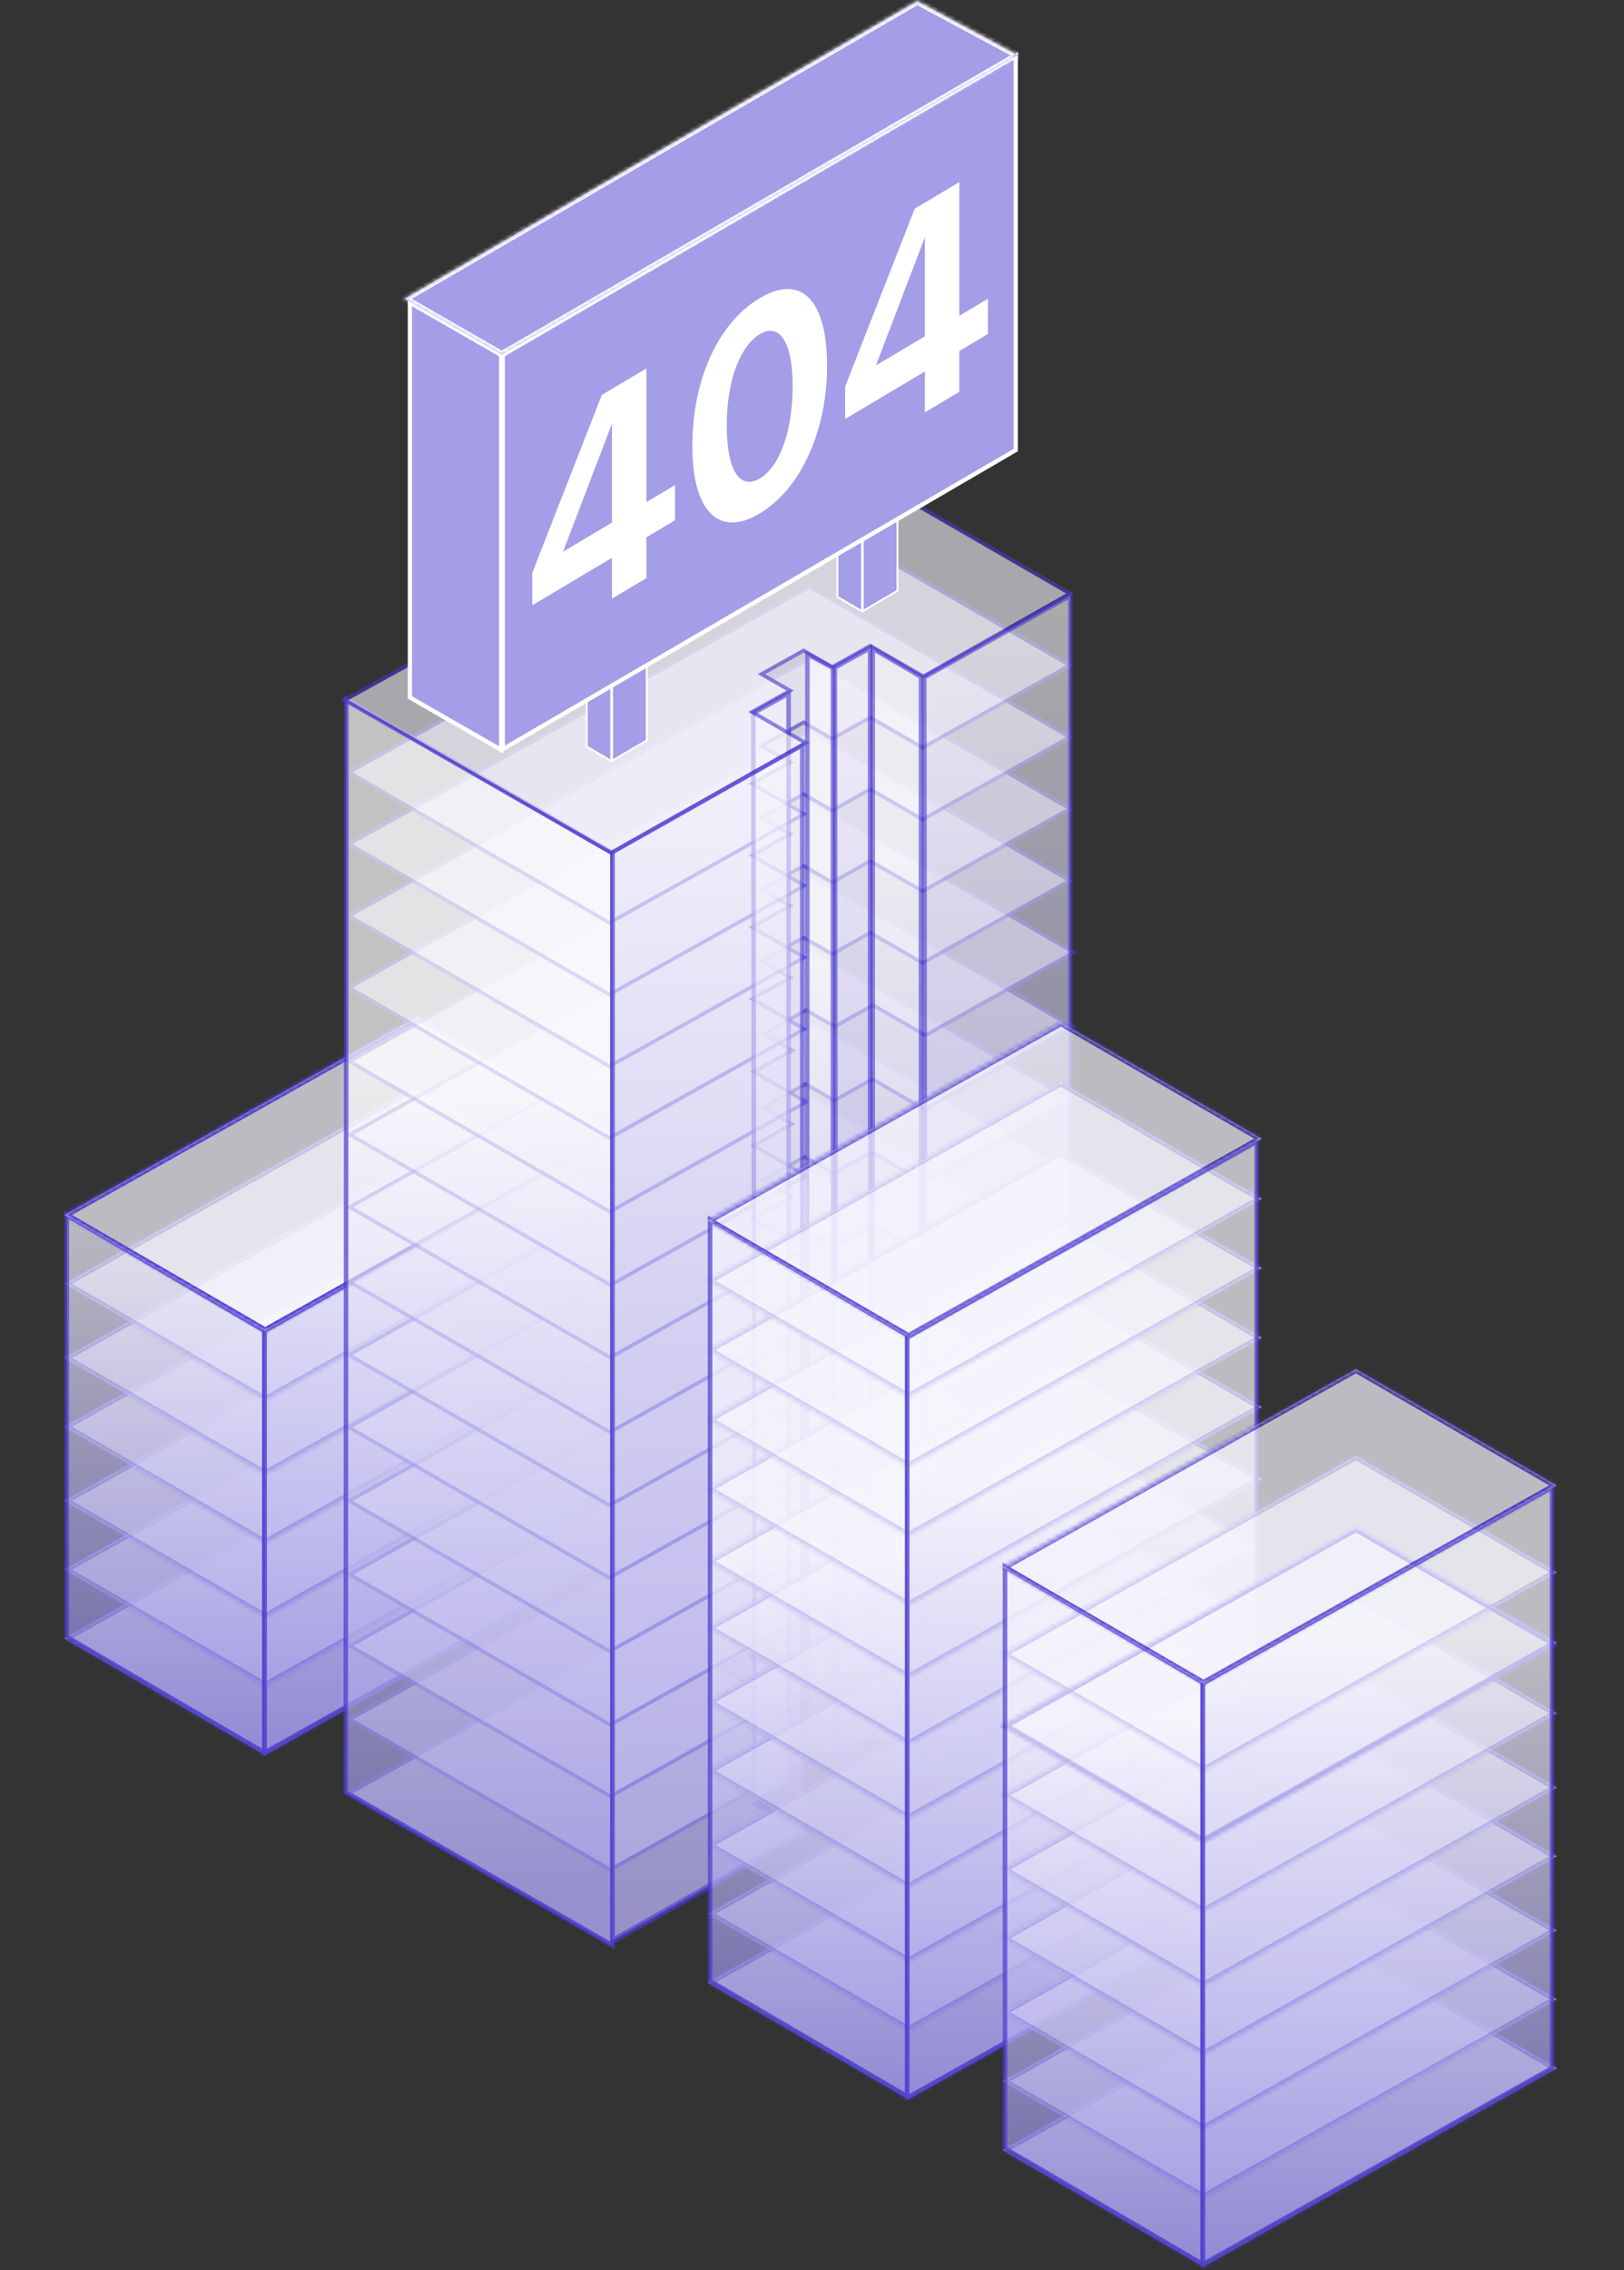 <svg xmlns="http://www.w3.org/2000/svg" fill="none" viewBox="0 0 378 528" ><rect x="0" y="0" width="378" height="528" fill="#333333" stroke="none"/> <g opacity=".7"> <mask id="b8duhlwaza" fill="#fff"> <path d="M97.225 334.978l46.721 27.061-82.224 46.12-46.721-27.062 82.224-46.119z" /> </mask> <path fill="#F6F5FD" d="M97.225 334.978l46.721 27.061-82.224 46.12-46.721-27.062 82.224-46.119z" /> <path fill="#4A3BCF" d="M97.225 334.978l1.058-.391-1.05-.608-1.06.595 1.052.404zm46.721 27.061l1.052.404.7-.393-.693-.401-1.059.39zm-82.224 46.12l-1.058.39 1.05.608 1.06-.594-1.052-.404zm-46.721-27.062l-1.052-.404-.7.393.693.402 1.059-.391zm81.165-45.729l46.722 27.061 2.117-.78-46.722-27.062-2.117.781zm46.728 26.267l-82.224 46.12 2.104.808 82.224-46.12-2.104-.808zm-80.113 46.133l-46.722-27.061-2.117.781 46.722 27.061 2.117-.781zm-46.728-26.267l82.224-46.119-2.105-.808-82.223 46.119 2.104.808z" mask="url(#b8duhlwaza)" /> </g> <g opacity=".7"> <mask id="yyubsetk8b" fill="#fff"> <path d="M97.225 318.968l46.721 27.061-82.224 46.12-46.721-27.061 82.224-46.12z" /> </mask> <path fill="#F6F5FD" d="M97.225 318.968l46.721 27.061-82.224 46.12-46.721-27.061 82.224-46.12z" /> <path fill="#4A3BCF" d="M97.225 318.968l1.058-.39-1.05-.609-1.06.595 1.052.404zm46.721 27.061l1.052.404.7-.393-.693-.401-1.059.39zm-82.224 46.12l-1.058.39 1.05.609 1.06-.595-1.052-.404zm-46.721-27.061l-1.052-.404-.7.392.693.402 1.059-.39zm81.165-45.73l46.722 27.061 2.117-.78-46.722-27.061-2.117.78zm46.728 26.267l-82.224 46.12 2.104.808 82.224-46.12-2.104-.808zm-80.113 46.134l-46.722-27.062-2.117.781 46.722 27.061 2.117-.78zm-46.728-26.267l82.224-46.12-2.105-.808-82.223 46.12 2.104.808z" mask="url(#yyubsetk8b)" /> </g> <g opacity=".7"> <mask id="32nwvz024c" fill="#fff"> <path d="M97.225 302.958l46.721 27.061-82.224 46.12-46.721-27.062 82.224-46.119z" /> </mask> <path fill="#F6F5FD" d="M97.225 302.958l46.721 27.061-82.224 46.12-46.721-27.062 82.224-46.119z" /> <path fill="#4A3BCF" d="M97.225 302.958l1.058-.391-1.05-.608-1.06.595 1.052.404zm46.721 27.061l1.052.404.7-.393-.693-.401-1.059.39zm-82.224 46.12l-1.058.39 1.05.608 1.06-.594-1.052-.404zm-46.721-27.062l-1.052-.404-.7.393.693.402 1.059-.391zm81.165-45.729l46.722 27.061 2.117-.78-46.722-27.062-2.117.781zm46.728 26.267l-82.224 46.12 2.104.808 82.224-46.12-2.104-.808zm-80.113 46.133l-46.722-27.061-2.117.781 46.722 27.061 2.117-.781zm-46.728-26.267l82.224-46.119-2.105-.808-82.223 46.119 2.104.808z" mask="url(#32nwvz024c)" /> </g> <g opacity=".7"> <mask id="z0fftkodtd" fill="#fff"> <path d="M97.225 285.716l46.721 27.061-82.224 46.12-46.721-27.061 82.224-46.12z" /> </mask> <path fill="#F6F5FD" d="M97.225 285.716l46.721 27.061-82.224 46.12-46.721-27.061 82.224-46.12z" /> <path fill="#4A3BCF" d="M97.225 285.716l1.058-.39-1.05-.609-1.06.595 1.052.404zm46.721 27.061l1.052.404.7-.392-.693-.402-1.059.39zm-82.224 46.12l-1.058.39 1.05.609 1.06-.595-1.052-.404zm-46.721-27.061l-1.052-.404-.7.392.693.402 1.059-.39zm81.165-45.73l46.722 27.062 2.117-.781-46.722-27.061-2.117.78zm46.728 26.267l-82.224 46.12 2.104.808 82.224-46.12-2.104-.808zm-80.113 46.134l-46.722-27.061-2.117.78 46.722 27.061 2.117-.78zM16.053 332.24l82.224-46.12-2.105-.808-82.223 46.12 2.104.808z" mask="url(#z0fftkodtd)" /> </g> <g opacity=".7"> <mask id="sw3xdrdu4e" fill="#fff"> <path d="M97.225 269.706l46.721 27.061-82.224 46.12-46.721-27.061 82.224-46.12z" /> </mask> <path fill="#F6F5FD" d="M97.225 269.706l46.721 27.061-82.224 46.12-46.721-27.061 82.224-46.12z" /> <path fill="#4A3BCF" d="M97.225 269.706l1.058-.39-1.05-.609-1.06.595 1.052.404zm46.721 27.061l1.052.404.7-.392-.693-.402-1.059.39zm-82.224 46.12l-1.058.391 1.05.608 1.06-.595-1.052-.404zm-46.721-27.061l-1.052-.404-.7.393.693.401 1.059-.39zm81.165-45.73l46.722 27.062 2.117-.781-46.722-27.061-2.117.78zm46.728 26.267l-82.224 46.12 2.104.808 82.224-46.12-2.104-.808zm-80.113 46.134l-46.722-27.061-2.117.78 46.722 27.062 2.117-.781zM16.053 316.23l82.224-46.12-2.105-.808-82.223 46.12 2.104.808z" mask="url(#sw3xdrdu4e)" /> </g> <g opacity=".7"> <mask id="8ykxc13sxf" fill="#fff"> <path d="M97.225 252.465l46.721 27.061-82.224 46.12-46.721-27.062 82.224-46.119z" /> </mask> <path fill="#F6F5FD" d="M97.225 252.465l46.721 27.061-82.224 46.12-46.721-27.062 82.224-46.119z" /> <path fill="#4A3BCF" d="M97.225 252.465l1.058-.391-1.05-.608-1.06.595 1.052.404zm46.721 27.061l1.052.404.7-.393-.693-.401-1.059.39zm-82.224 46.12l-1.058.39 1.05.608 1.06-.594-1.052-.404zm-46.721-27.062l-1.052-.404-.7.393.693.402 1.059-.391zm81.165-45.729l46.722 27.061 2.117-.78-46.722-27.062-2.117.781zm46.728 26.267l-82.224 46.12 2.104.808 82.224-46.12-2.104-.808zm-80.113 46.133l-46.722-27.061-2.117.781 46.722 27.061 2.117-.781zm-46.728-26.267l82.224-46.119-2.105-.808L13.95 298.18l2.104.808z" mask="url(#8ykxc13sxf)" /> </g> <mask id="f85we26m1g" fill="#fff"> <path d="M97.225 236.455l46.721 27.061-82.224 46.12-46.721-27.062 82.224-46.119z" /> </mask> <path fill="#4A3BCF" d="M97.225 236.455l1.058-.391-1.05-.608-1.06.595 1.052.404zm46.721 27.061l1.052.404.7-.393-.693-.401-1.059.39zm-82.224 46.12l-1.058.39 1.05.608 1.06-.594-1.052-.404zm-46.721-27.062l-1.052-.404-.7.393.693.402 1.059-.391zm81.165-45.729l46.722 27.061 2.117-.78-46.722-27.062-2.117.781zm46.728 26.267l-82.224 46.12 2.104.808 82.224-46.12-2.104-.808zm-80.113 46.133l-46.722-27.061-2.117.781 46.722 27.061 2.117-.781zm-46.728-26.267l82.224-46.119-2.105-.808L13.95 282.17l2.104.808z" mask="url(#f85we26m1g)" /> <path fill="url(#paint0_linear)" stroke="#4A3BCF" stroke-width="1.06" d="M15.532 380.708v-98.094l45.984 26.915v98.093l-45.984-26.914z" opacity=".7" /> <path fill="url(#paint1_linear)" stroke="#4A3BCF" stroke-width="1.06" d="M142.863 362.017v-98.106l-81.267 45.624v98.106l81.267-45.624z" opacity=".7" /> <g opacity=".7"> <mask id="8w41sw1tuh" fill="#fff"> <path d="M97.225 236.455l46.721 27.061-82.224 46.12-46.721-27.062 82.224-46.119z" /> </mask> <path fill="#F6F5FD" d="M97.225 236.455l46.721 27.061-82.224 46.12-46.721-27.062 82.224-46.119z" /> <path fill="#4A3BCF" d="M97.225 236.455l1.058-.391-1.05-.608-1.06.595 1.052.404zm46.721 27.061l1.052.404.7-.393-.693-.401-1.059.39zm-82.224 46.12l-1.058.39 1.05.608 1.06-.594-1.052-.404zm-46.721-27.062l-1.052-.404-.7.393.693.402 1.059-.391zm81.165-45.729l46.722 27.061 2.117-.78-46.722-27.062-2.117.781zm46.728 26.267l-82.224 46.12 2.104.808 82.224-46.12-2.104-.808zm-80.113 46.133l-46.722-27.061-2.117.781 46.722 27.061 2.117-.781zm-46.728-26.267l82.224-46.119-2.105-.808L13.95 282.17l2.104.808z" mask="url(#8w41sw1tuh)" /> </g> <g opacity=".6"> <path fill="#E8E9EA" fill-rule="evenodd" d="M189.306 356.748l60.65 34.993-34.578 19.319-12.175-7.024-8.946 4.998-6.649-3.837-9.873 5.517 6.649 3.836-8.943 4.997 12.175 7.025-45.7 25.534-60.65-34.993 108.04-60.365z" clip-rule="evenodd" /> <path fill="#4A3BCF" d="M249.956 391.741l.527.201.35-.196-.347-.2-.53.195zm-60.65-34.993l.529-.195-.525-.303-.531.297.527.201zm26.072 54.312l-.529.195.525.303.531-.296-.527-.202zm-12.175-7.024l.529-.195-.525-.303-.531.296.527.202zm-8.946 4.998l-.53.194.526.304.53-.297-.526-.201zm-6.649-3.837l.529-.194-.525-.303-.531.296.527.201zm-9.873 5.517l-.527-.202-.35.196.347.2.53-.194zm6.649 3.836l.526.202.351-.196-.347-.2-.53.194zm-8.943 4.997l-.527-.201-.35.195.347.2.53-.194zm12.175 7.025l.527.201.35-.195-.347-.201-.53.195zm-45.7 25.534l-.53.195.526.303.53-.297-.526-.201zm-60.65-34.993l-.527-.201-.35.196.347.2.53-.195zm169.22-25.567l-60.651-34.993-1.059.389 60.651 34.993 1.059-.389zm-34.581 19.716l34.578-19.32-1.053-.403-34.578 19.32 1.053.403zm-13.232-7.032l12.176 7.025 1.059-.389-12.176-7.025-1.059.389zm-7.89 5.005l8.946-4.998-1.053-.403-8.945 4.998 1.052.403zm-7.705-3.843l6.649 3.836 1.06-.389-6.65-3.836-1.059.389zm-8.817 5.523l9.873-5.516-1.053-.403-9.873 5.516 1.053.403zm6.653 3.441l-6.65-3.837-1.059.389 6.649 3.837 1.06-.389zm-8.947 5.392l8.943-4.996-1.053-.403-8.943 4.997 1.053.402zm12.179 6.629l-12.176-7.025-1.059.389 12.176 7.025 1.059-.389zm-45.704 25.93l45.701-25.534-1.053-.403-45.7 25.535 1.052.402zm-61.706-34.999l60.65 34.993 1.06-.389-60.651-34.993-1.06.389zm108.043-60.761l-108.04 60.365 1.053.403 108.04-60.366-1.053-.402z" /> </g> <g opacity=".6"> <path fill="#EDEBFA" fill-rule="evenodd" d="M189.003 339.755l60.651 34.993-34.44 19.243-12.176-7.025-27.651 15.449 12.176 7.025-45.518 25.432-60.65-34.993 107.608-60.124zm-.36 49.023l-10.659-6.149-9.835 5.495 10.659 6.149 9.835-5.495z" clip-rule="evenodd" /> <path fill="#4A3BCF" d="M249.654 374.748l.526.201.351-.195-.347-.2-.53.194zm-60.651-34.993l.53-.194-.526-.304-.531.297.527.201zm26.211 54.236l-.53.194.526.304.53-.297-.526-.201zm-12.176-7.025l.529-.195-.525-.303-.531.296.527.202zm-27.651 15.449l-.527-.201-.35.195.347.201.53-.195zm12.176 7.025l.526.202.351-.196-.347-.2-.53.194zm-45.518 25.432l-.529.195.525.303.531-.296-.527-.202zm-60.65-34.993l-.527-.201-.35.195.347.201.53-.195zm96.589-17.25l.53-.195-.526-.303-.53.296.526.202zm10.659 6.149l.527.202.35-.196-.347-.2-.53.194zm-20.494-.654l-.526-.202-.351.196.347.2.53-.194zm10.659 6.149l-.53.195.526.303.531-.296-.527-.202zm71.376-19.719l-60.651-34.993-1.06.388 60.651 34.994 1.06-.389zm-34.444 19.638l34.44-19.243-1.052-.402-34.441 19.242 1.053.403zm-13.232-7.032l12.176 7.025 1.06-.389-12.177-7.025-1.059.389zm-26.595 15.456l27.651-15.449-1.053-.403-27.651 15.45 1.053.402zm12.18 6.63l-12.177-7.025-1.059.389 12.176 7.025 1.06-.389zm-45.521 25.828l45.517-25.432-1.053-.403-45.517 25.432 1.053.403zm-61.707-35l60.651 34.993 1.059-.389-60.651-34.993-1.06.389zm107.611-60.52L80.868 399.678l1.053.403 107.608-60.125-1.053-.402zm-11.021 43.269l10.659 6.15 1.059-.389-10.659-6.15-1.059.389zm-8.779 5.502l9.835-5.495-1.053-.403-9.835 5.495 1.053.403zm10.662 5.754l-10.659-6.15-1.06.389 10.659 6.15 1.06-.389zm8.779-5.502l-9.835 5.495 1.053.403 9.835-5.495-1.053-.403z" /> </g> <g opacity=".6"> <path fill="#EDEBFA" fill-rule="evenodd" d="M188.395 323.065l60.65 34.993-34.228 19.124-12.176-7.025-8.853 4.947-6.648-3.836-9.774 5.461 6.649 3.835-8.854 4.947 12.175 7.025-45.238 25.276-60.65-34.993 106.947-59.754z" clip-rule="evenodd" /> <path fill="#4A3BCF" d="M249.045 358.058l.526.201.35-.195-.347-.201-.529.195zm-60.65-34.993l.529-.194-.525-.303-.531.296.527.201zm26.422 54.117l-.53.194.526.304.53-.297-.526-.201zm-12.176-7.025l.53-.194-.526-.304-.53.297.526.201zm-8.853 4.947l-.53.194.526.304.53-.297-.526-.201zm-6.648-3.836l.529-.194-.525-.304-.531.297.527.201zm-9.774 5.461l-.526-.202-.35.196.347.2.529-.194zm6.649 3.835l.526.202.35-.196-.347-.2-.529.194zm-8.854 4.947l-.527-.201-.35.196.347.2.53-.195zm12.175 7.025l.527.202.35-.196-.347-.2-.53.194zm-45.238 25.276l-.529.195.525.303.531-.297-.527-.201zm-60.65-34.993l-.526-.201-.35.196.346.2.53-.195zm168.126-24.956l-60.65-34.992-1.059.389 60.65 34.992 1.059-.389zm-34.231 19.52l34.228-19.124-1.053-.402-34.227 19.124 1.052.402zm-13.231-7.031l12.175 7.024 1.06-.389-12.176-7.024-1.059.389zm-7.798 4.953l8.854-4.947-1.053-.402-8.854 4.946 1.053.403zm-7.704-3.842l6.648 3.835 1.059-.389-6.648-3.835-1.059.389zm-8.717 5.467l9.773-5.46-1.053-.403-9.773 5.46 1.053.403zm6.651 3.44l-6.648-3.836-1.059.389 6.648 3.836 1.059-.389zm-8.857 5.343l8.854-4.947-1.053-.403-8.854 4.947 1.053.403zm12.179 6.629l-12.176-7.025-1.059.389 12.176 7.025 1.059-.389zm-45.241 25.671l45.238-25.275-1.053-.403-45.238 25.276 1.053.402zm-61.707-34.999l60.651 34.993 1.059-.389-60.65-34.993-1.06.389zm106.95-60.15L80.922 382.618l1.053.403 106.946-59.754-1.053-.403z" /> </g> <g opacity=".6"> <path fill="#EDEBFA" fill-rule="evenodd" d="M189.003 306.072l60.65 34.993-34.439 19.243-12.176-7.025-8.91 4.978-6.65-3.836-9.833 5.494 6.649 3.836-8.907 4.977 12.176 7.025-45.518 25.432-60.65-34.993 107.608-60.124z" clip-rule="evenodd" /> <path fill="#4A3BCF" d="M249.653 341.065l.527.201.35-.195-.347-.2-.53.194zm-60.65-34.993l.53-.194-.526-.303-.531.296.527.201zm26.211 54.236l-.53.194.526.303.53-.296-.526-.201zm-12.176-7.025l.529-.195-.525-.303-.531.296.527.202zm-8.91 4.978l-.53.194.526.304.53-.297-.526-.201zm-6.65-3.836l.53-.195-.526-.303-.53.296.526.202zm-9.833 5.494l-.527-.201-.35.195.347.2.53-.194zm6.649 3.836l.527.202.35-.196-.347-.2-.53.194zm-8.907 4.977l-.527-.201-.35.195.347.2.53-.194zm12.176 7.025l.526.201.35-.195-.347-.201-.529.195zm-45.518 25.432l-.53.195.526.303.53-.296-.526-.202zm-60.65-34.993l-.527-.201-.35.196.347.2.53-.195zm168.788-25.325l-60.65-34.993-1.06.389 60.651 34.992 1.059-.388zm-34.443 19.638l34.44-19.243-1.053-.402-34.44 19.242 1.053.403zm-13.232-7.032l12.176 7.025 1.059-.389-12.176-7.025-1.059.389zm-7.854 4.985l8.91-4.978-1.053-.403-8.91 4.978 1.053.403zm-7.705-3.843l6.649 3.836 1.059-.389-6.649-3.836-1.059.389zm-8.778 5.501l9.834-5.494-1.053-.403-9.834 5.495 1.053.402zm6.653 3.441l-6.65-3.837-1.059.389 6.649 3.837 1.06-.389zm-8.911 5.372l8.908-4.976-1.053-.403-8.908 4.977 1.053.402zm12.179 6.629l-12.176-7.024-1.059.388 12.176 7.025 1.059-.389zm-45.521 25.829l45.518-25.433-1.053-.402-45.518 25.432 1.053.403zm-61.706-35l60.65 34.993 1.059-.389-60.65-34.993-1.06.389zm107.611-60.52L80.868 365.995l1.053.403 107.608-60.124-1.053-.403z" /> </g> <g opacity=".6"> <path fill="#EDEBFA" fill-rule="evenodd" d="M188.696 289.079l60.651 34.993-34.382 19.21-12.176-7.025-8.894 4.97-6.649-3.836-9.817 5.485 6.649 3.836-8.894 4.969 12.176 7.025-45.443 25.39-60.65-34.993 107.429-60.024z" clip-rule="evenodd" /> <path fill="#4A3BCF" d="M249.347 324.072l.526.201.35-.195-.347-.201-.529.195zm-60.651-34.993l.53-.194-.526-.304-.53.297.526.201zm26.269 54.203l-.53.195.526.303.53-.297-.526-.201zm-12.176-7.025l.53-.194-.526-.303-.53.296.526.201zm-8.894 4.97l-.53.195.526.303.53-.297-.526-.201zm-6.649-3.836l.53-.195-.526-.303-.53.297.526.201zm-9.817 5.485l-.527-.201-.35.195.347.201.53-.195zm6.649 3.836l.526.202.35-.196-.347-.2-.529.194zm-8.894 4.969l-.526-.201-.35.195.347.201.529-.195zm12.176 7.025l.526.201.35-.196-.347-.2-.529.195zm-45.443 25.39l-.529.194.525.303.531-.296-.527-.201zm-60.65-34.993l-.526-.201-.35.195.346.201.53-.195zm168.609-25.226l-60.65-34.992-1.059.389 60.65 34.992 1.059-.389zm-34.385 19.606l34.382-19.21-1.053-.403-34.382 19.211 1.053.402zm-13.231-7.031l12.175 7.025 1.059-.389-12.175-7.025-1.059.389zm-7.839 4.976l8.895-4.969-1.053-.403-8.895 4.97 1.053.402zm-7.705-3.843l6.649 3.837 1.059-.389-6.648-3.837-1.06.389zm-8.761 5.493l9.817-5.486-1.052-.402-9.818 5.485 1.053.403zm6.652 3.44l-6.649-3.836-1.059.389 6.649 3.836 1.059-.389zm-8.896 5.365l8.893-4.969-1.053-.403-8.893 4.969 1.053.403zm12.178 6.628l-12.175-7.024-1.059.389 12.175 7.024 1.059-.389zm-45.445 25.786l45.442-25.39-1.053-.403-45.442 25.39 1.053.403zm-61.707-34.999l60.651 34.992 1.059-.389-60.65-34.992-1.06.389zm107.433-60.42L80.74 348.902l1.053.402 107.43-60.024-1.053-.402z" /> </g> <g opacity=".6"> <path fill="#EDEBFA" fill-rule="evenodd" d="M188.395 272.086l60.65 34.993-34.315 19.173-12.176-7.025-8.876 4.959-6.648-3.835-9.798 5.474 6.647 3.836-8.877 4.959 12.176 7.025-45.353 25.341-60.65-34.993 107.22-59.907z" clip-rule="evenodd" /> <path fill="#4A3BCF" d="M249.045 307.079l.526.201.351-.196-.348-.2-.529.195zm-60.65-34.993l.529-.194-.525-.304-.531.297.527.201zm26.335 54.166l-.53.194.526.303.53-.296-.526-.201zm-12.176-7.025l.529-.195-.525-.303-.531.296.527.202zm-8.876 4.959l-.53.194.526.304.53-.297-.526-.201zm-6.648-3.835l.53-.195-.526-.303-.531.296.527.202zm-9.798 5.474l-.527-.201-.35.195.347.201.53-.195zm6.647 3.836l.527.201.35-.196-.347-.2-.53.195zm-8.877 4.959l-.526-.201-.35.196.347.2.529-.195zm12.176 7.025l.527.202.35-.196-.347-.2-.53.194zm-45.353 25.341l-.53.194.526.304.53-.297-.526-.201zm-60.65-34.993l-.527-.201-.35.195.347.201.53-.195zm168.399-25.109l-60.65-34.992-1.059.389 60.65 34.992 1.059-.389zm-34.318 19.569l34.315-19.173-1.053-.403-34.315 19.173 1.053.403zm-13.232-7.032l12.176 7.025 1.059-.389-12.176-7.025-1.059.389zm-7.82 4.966l8.876-4.959-1.053-.403-8.876 4.96 1.053.402zm-7.704-3.842l6.648 3.835 1.059-.389-6.647-3.835-1.06.389zm-8.742 5.481l9.798-5.474-1.053-.403-9.798 5.475 1.053.402zm6.651 3.44l-6.648-3.835-1.059.389 6.648 3.835 1.059-.389zm-8.88 5.356l8.877-4.96-1.053-.403-8.877 4.96 1.053.403zm12.179 6.629l-12.176-7.025-1.059.389 12.176 7.025 1.059-.389zm-45.357 25.736l45.354-25.34-1.053-.403-45.354 25.34 1.053.403zm-61.706-34.999l60.65 34.992 1.059-.389-60.65-34.992-1.06.389zm107.223-60.303l-107.22 59.907 1.053.402 107.22-59.907-1.053-.402z" /> </g> <g opacity=".6"> <path fill="#EDEBFA" fill-rule="evenodd" d="M188.696 255.093l60.651 34.993-34.4 19.22-12.176-7.025-8.898 4.971-6.647-3.835-9.822 5.488 6.647 3.835-8.899 4.972 12.176 7.025-45.463 25.402-60.65-34.992 107.481-60.054z" clip-rule="evenodd" /> <path fill="#4A3BCF" d="M249.347 290.086l.526.201.35-.195-.347-.201-.529.195zm-60.651-34.993l.53-.194-.526-.304-.53.297.526.201zm26.251 54.213l-.53.195.526.303.53-.296-.526-.202zm-12.176-7.025l.529-.194-.525-.304-.531.297.527.201zm-8.898 4.971l-.529.195.525.303.531-.297-.527-.201zm-6.647-3.835l.53-.195-.526-.303-.53.296.526.202zm-9.822 5.488l-.526-.202-.351.196.347.2.53-.194zm6.647 3.835l.527.201.35-.195-.347-.201-.53.195zm-8.899 4.972l-.526-.201-.351.196.347.2.53-.195zm12.176 7.025l.527.202.35-.196-.347-.2-.53.194zm-45.463 25.402l-.53.195.526.303.53-.296-.526-.202zm-60.65-34.992l-.527-.202-.35.196.347.2.53-.194zm168.661-25.256l-60.65-34.992-1.059.389 60.65 34.992 1.059-.389zm-34.403 19.617l34.4-19.221-1.053-.403-34.4 19.221 1.053.403zm-13.232-7.033l12.176 7.026 1.059-.389-12.176-7.025-1.059.388zm-7.841 4.978l8.897-4.971-1.053-.402-8.897 4.971 1.053.402zm-7.704-3.842l6.648 3.836 1.059-.389-6.647-3.836-1.06.389zm-8.766 5.495l9.823-5.488-1.053-.403-9.822 5.488 1.052.403zm6.651 3.439l-6.647-3.835-1.06.389 6.648 3.835 1.059-.389zm-8.902 5.369l8.899-4.973-1.053-.402-8.899 4.972 1.053.403zm12.179 6.629l-12.176-7.025-1.06.389 12.177 7.025 1.059-.389zm-45.467 25.798l45.464-25.402-1.053-.403-45.464 25.402 1.053.403zm-61.706-35l60.65 34.993 1.059-.389-60.65-34.993-1.06.389zm107.485-60.449L80.688 314.945l1.053.403 107.482-60.053-1.053-.403z" /> </g> <g opacity=".6"> <path fill="#EDEBFA" fill-rule="evenodd" d="M189.306 237.797l60.65 34.992-34.558 19.309-12.177-7.026-8.938 4.995-6.648-3.836-9.867 5.513 6.648 3.836-8.939 4.994 12.177 7.026-45.672 25.518-60.65-34.993 107.974-60.328z" clip-rule="evenodd" /> <path fill="#4A3BCF" d="M249.956 272.789l.527.202.35-.196-.347-.2-.53.194zm-60.65-34.992l.529-.195-.525-.303-.531.296.527.202zm26.092 54.301l-.529.194.525.304.531-.297-.527-.201zm-12.177-7.026l.53-.194-.526-.304-.53.297.526.201zm-8.938 4.995l-.53.194.526.303.53-.296-.526-.201zm-6.648-3.836l.529-.195-.525-.303-.531.297.527.201zm-9.867 5.513l-.527-.201-.35.195.347.2.53-.194zm6.648 3.836l.526.201.35-.196-.347-.2-.529.195zm-8.939 4.994l-.527-.201-.35.195.347.201.53-.195zm12.177 7.026l.526.201.35-.196-.347-.2-.529.195zm-45.672 25.518l-.529.194.525.303.531-.296-.527-.201zm-60.65-34.993l-.527-.202-.35.196.347.2.53-.194zm169.154-25.53l-60.651-34.993-1.059.389 60.651 34.993 1.059-.389zm-34.561 19.704l34.558-19.308-1.053-.403-34.558 19.308 1.053.403zm-13.233-7.032l12.177 7.025 1.059-.389-12.177-7.025-1.059.389zm-7.883 5.001l8.939-4.994-1.053-.403-8.939 4.994 1.053.403zm-7.704-3.843l6.648 3.836 1.059-.389-6.648-3.836-1.059.389zm-8.811 5.52l9.867-5.513-1.053-.402-9.867 5.513 1.053.402zm6.651 3.44l-6.648-3.836-1.059.389 6.648 3.836 1.059-.389zm-8.942 5.39l8.939-4.994-1.053-.403-8.939 4.995 1.053.402zm12.18 6.63l-12.177-7.025-1.059.389 12.177 7.025 1.059-.389zm-45.674 25.914l45.671-25.518-1.053-.403-45.671 25.518 1.053.403zm-61.707-35l60.651 34.993 1.059-.389-60.65-34.993-1.06.389zm107.977-60.724L80.805 297.923l1.053.403 107.974-60.328-1.053-.403z" /> </g> <g opacity=".6"> <path fill="#EDEBFA" fill-rule="evenodd" d="M188.696 220.803l60.651 34.993-34.346 19.19-12.176-7.025-8.884 4.964-6.648-3.836-9.807 5.48 6.648 3.835-8.885 4.965 12.176 7.025-45.393 25.362-60.65-34.993 107.314-59.96z" clip-rule="evenodd" /> <path fill="#4A3BCF" d="M249.347 255.796l.526.202.35-.196-.347-.2-.529.194zm-60.651-34.993l.53-.194-.526-.303-.53.296.526.201zm26.305 54.183l-.53.195.526.303.53-.296-.526-.202zm-12.176-7.025l.529-.194-.525-.303-.531.296.527.201zm-8.884 4.964l-.53.194.526.304.53-.297-.526-.201zm-6.648-3.836l.53-.194-.526-.303-.53.296.526.201zm-9.807 5.48l-.526-.202-.35.196.347.2.529-.194zm6.648 3.835l.526.202.351-.196-.347-.2-.53.194zm-8.885 4.965l-.526-.202-.35.196.347.2.529-.194zm12.176 7.025l.527.201.35-.196-.347-.2-.53.195zm-45.393 25.362l-.53.195.526.303.53-.297-.526-.201zm-60.65-34.993l-.527-.201-.35.196.347.2.53-.195zm168.494-25.161l-60.65-34.993-1.059.389 60.65 34.993 1.059-.389zm-34.349 19.586l34.346-19.19-1.053-.403-34.346 19.19 1.053.403zm-13.232-7.032l12.176 7.025 1.059-.389-12.176-7.025-1.059.389zm-7.828 4.97l8.884-4.963-1.053-.403-8.884 4.964 1.053.402zm-7.704-3.842l6.648 3.835 1.059-.389-6.647-3.835-1.06.389zm-8.75 5.486l9.807-5.479-1.053-.403-9.807 5.479 1.053.403zm6.651 3.44l-6.648-3.836-1.059.389 6.647 3.836 1.06-.389zm-8.888 5.36l8.884-4.964-1.052-.403-8.885 4.964 1.053.403zm12.179 6.629l-12.176-7.025-1.059.389 12.176 7.025 1.059-.389zm-45.397 25.758l45.394-25.362-1.053-.403-45.393 25.363 1.052.402zm-61.706-34.999l60.65 34.993 1.06-.389-60.65-34.993-1.06.389zm107.318-60.356l-107.315 59.96 1.053.403 107.315-59.96-1.053-.403z" /> </g> <g opacity=".6"> <path fill="#EDEBFA" fill-rule="evenodd" d="M189.003 203.811l60.65 34.992-34.425 19.235-12.176-7.026-8.905 4.976-6.649-3.836-9.829 5.492 6.649 3.836-8.905 4.975 12.177 7.025-45.497 25.42-60.65-34.992 107.56-60.097z" clip-rule="evenodd" /> <path fill="#4A3BCF" d="M249.653 238.803l.527.202.35-.196-.347-.2-.53.194zm-60.65-34.992l.53-.195-.526-.303-.531.296.527.202zm26.225 54.227l-.529.194.525.303.531-.296-.527-.201zm-12.176-7.026l.53-.194-.526-.303-.531.296.527.201zm-8.905 4.976l-.53.194.526.303.53-.296-.526-.201zm-6.649-3.836l.53-.195-.526-.303-.53.296.526.202zm-9.829 5.492l-.526-.202-.35.196.347.2.529-.194zm6.649 3.836l.526.201.35-.196-.347-.2-.529.195zm-8.905 4.975l-.526-.202-.35.196.347.2.529-.194zm12.177 7.025l.526.201.35-.195-.347-.2-.529.194zm-45.497 25.42l-.53.195.526.303.53-.296-.526-.202zm-60.65-34.992l-.527-.202-.35.196.347.2.53-.194zm168.74-25.299l-60.65-34.993-1.06.389 60.651 34.993 1.059-.389zm-34.428 19.63l34.425-19.234-1.053-.403-34.425 19.234 1.053.403zm-13.233-7.032l12.177 7.025 1.059-.389-12.176-7.025-1.06.389zm-7.849 4.982l8.905-4.975-1.053-.403-8.904 4.975 1.052.403zm-7.704-3.843l6.648 3.836 1.06-.389-6.649-3.836-1.059.389zm-8.773 5.499l9.829-5.492-1.053-.403-9.829 5.492 1.053.403zm6.651 3.44l-6.648-3.836-1.059.389 6.648 3.836 1.059-.389zm-8.907 5.371l8.904-4.975-1.053-.403-8.904 4.975 1.053.403zm12.179 6.63l-12.176-7.026-1.059.389 12.176 7.026 1.059-.389zm-45.5 25.816l45.497-25.421-1.053-.402-45.497 25.42 1.053.403zm-61.706-35l60.65 34.993 1.06-.389-60.65-34.993-1.06.389zm107.563-60.493l-107.56 60.097 1.053.403 107.56-60.097-1.053-.403z" /> </g> <g opacity=".6"> <path fill="#EDEBFA" fill-rule="evenodd" d="M189.306 186.514l60.65 34.993-34.565 19.312-12.176-7.024-8.941 4.995-6.649-3.836-9.87 5.515 6.649 3.836-8.941 4.995 12.176 7.025-45.683 25.525-60.651-34.993 108.001-60.343z" clip-rule="evenodd" /> <path fill="#4A3BCF" d="M249.956 221.507l.527.201.35-.195-.347-.201-.53.195zm-60.65-34.993l.529-.194-.525-.304-.531.297.527.201zm26.085 54.305l-.53.195.526.303.53-.296-.526-.202zm-12.176-7.024l.53-.195-.526-.303-.53.296.526.202zm-8.941 4.995l-.53.195.526.303.53-.296-.526-.202zm-6.649-3.836l.529-.194-.525-.303-.531.296.527.201zm-9.87 5.515l-.526-.202-.35.196.347.2.529-.194zm6.649 3.836l.526.201.351-.195-.347-.201-.53.195zm-8.941 4.995l-.526-.201-.35.196.347.2.529-.195zm12.176 7.025l.527.202.35-.196-.347-.2-.53.194zm-45.683 25.525l-.53.194.526.304.53-.297-.526-.201zm-60.651-34.993l-.526-.201-.35.195.346.201.53-.195zm169.181-25.545l-60.651-34.992-1.059.389 60.651 34.992 1.059-.389zm-34.569 19.709l34.566-19.313-1.053-.403-34.565 19.313 1.052.403zm-13.231-7.032l12.175 7.025 1.06-.389-12.176-7.025-1.059.389zm-7.886 5.003l8.942-4.996-1.053-.403-8.942 4.996 1.053.403zm-7.705-3.843l6.649 3.836 1.059-.389-6.649-3.836-1.059.389zm-8.813 5.521l9.869-5.514-1.053-.403-9.869 5.514 1.053.403zm6.652 3.44l-6.649-3.836-1.059.389 6.648 3.836 1.06-.389zm-8.944 5.392l8.94-4.996-1.052-.403-8.941 4.996 1.053.403zm12.179 6.629l-12.176-7.025-1.059.389 12.176 7.025 1.059-.389zm-45.687 25.92l45.684-25.524-1.053-.403-45.684 25.525 1.053.402zm-61.707-34.999l60.651 34.992 1.059-.388-60.65-34.993-1.06.389zm108.004-60.739l-108 60.343 1.052.403 108.001-60.344-1.053-.402z" /> </g> <g opacity=".6"> <path fill="#EDEBFA" fill-rule="evenodd" d="M188.395 169.824l60.65 34.993-34.303 19.166-12.175-7.024-8.874 4.958-6.649-3.836-9.795 5.472 6.649 3.836-8.873 4.958 12.175 7.025-45.338 25.331-60.65-34.992 107.183-59.887z" clip-rule="evenodd" /> <path fill="#4A3BCF" d="M249.045 204.817l.526.201.35-.195-.347-.2-.529.194zm-60.65-34.993l.529-.194-.525-.303-.531.296.527.201zm26.347 54.159l-.53.195.526.303.53-.296-.526-.202zm-12.175-7.024l.529-.195-.525-.303-.531.296.527.202zm-8.874 4.958l-.53.194.526.303.53-.296-.526-.201zm-6.649-3.836l.53-.195-.526-.303-.53.296.526.202zm-9.795 5.472l-.526-.201-.35.195.347.201.529-.195zm6.649 3.836l.527.202.35-.196-.347-.2-.53.194zm-8.873 4.958l-.526-.201-.351.195.347.201.53-.195zm12.175 7.025l.527.201.35-.196-.347-.2-.53.195zm-45.338 25.331l-.53.195.526.303.53-.296-.526-.202zm-60.65-34.992l-.527-.202-.35.196.347.2.53-.194zm168.362-25.088l-60.65-34.993-1.059.389 60.65 34.993 1.059-.389zm-34.306 19.562l34.303-19.167-1.053-.402-34.303 19.166 1.053.403zm-13.231-7.032l12.175 7.025 1.059-.389-12.175-7.025-1.059.389zm-7.818 4.965l8.874-4.958-1.053-.403-8.874 4.958 1.053.403zm-7.705-3.843l6.649 3.836 1.06-.389-6.649-3.836-1.06.389zm-8.738 5.48l9.794-5.473-1.052-.403-9.795 5.473 1.053.403zm6.652 3.44l-6.649-3.836-1.059.389 6.649 3.836 1.059-.389zm-8.877 5.353l8.874-4.957-1.053-.403-8.873 4.958 1.052.402zm12.179 6.629l-12.175-7.024-1.06.389 12.176 7.024 1.059-.389zm-45.342 25.728l45.339-25.332-1.053-.403-45.339 25.332 1.053.403zm-61.706-35l60.65 34.993 1.06-.389-60.65-34.993-1.06.389zm107.186-60.282L80.685 229.509l1.053.403 107.183-59.886-1.053-.403z" /> </g> <g opacity=".6"> <path fill="#EDEBFA" fill-rule="evenodd" d="M188.395 153.135l60.65 34.993-34.303 19.166-12.175-7.025-8.874 4.958-6.649-3.836-9.795 5.473 6.649 3.836-8.873 4.957 12.175 7.025-45.338 25.332-60.65-34.993 107.183-59.886z" clip-rule="evenodd" /> <path fill="#4A3BCF" d="M249.045 188.128l.526.201.35-.196-.347-.2-.529.195zm-60.65-34.993l.529-.195-.525-.303-.531.297.527.201zm26.347 54.159l-.53.194.526.303.53-.296-.526-.201zm-12.175-7.025l.529-.194-.525-.304-.531.297.527.201zm-8.874 4.958l-.53.195.526.303.53-.296-.526-.202zm-6.649-3.836l.53-.194-.526-.304-.53.297.526.201zm-9.795 5.473l-.526-.202-.35.196.347.2.529-.194zm6.649 3.836l.526.201.35-.195-.347-.201-.529.195zm-8.873 4.957l-.527-.201-.35.196.347.2.53-.195zm12.175 7.025l.527.201.35-.195-.347-.201-.53.195zm-45.338 25.332l-.53.194.526.304.53-.297-.526-.201zm-60.65-34.993l-.527-.201-.35.195.347.201.53-.195zm168.362-25.088l-60.65-34.993-1.059.389 60.65 34.993 1.059-.389zm-34.306 19.562l34.303-19.166-1.053-.403-34.303 19.166 1.053.403zm-13.231-7.031l12.175 7.024 1.059-.389-12.175-7.024-1.059.389zm-7.818 4.965l8.874-4.959-1.053-.402-8.874 4.958 1.053.403zm-7.705-3.843l6.649 3.836 1.059-.389-6.648-3.836-1.06.389zm-8.738 5.479l9.794-5.472-1.052-.403-9.795 5.472 1.053.403zm6.651 3.44l-6.648-3.836-1.059.389 6.648 3.836 1.059-.389zm-8.876 5.354l8.873-4.958-1.053-.403-8.873 4.958 1.053.403zm12.179 6.628l-12.175-7.024-1.06.389 12.176 7.024 1.059-.389zm-45.342 25.728l45.339-25.332-1.053-.402-45.339 25.331 1.053.403zm-61.706-34.999l60.65 34.992 1.06-.389-60.65-34.992-1.06.389zm107.186-60.282L80.685 212.82l1.053.403 107.183-59.887-1.053-.402z" /> </g> <g opacity=".6"> <path fill="#EDEBFA" fill-rule="evenodd" d="M188.395 136.445l60.65 34.993-34.303 19.166-12.175-7.025-8.874 4.959-6.649-3.836-9.795 5.472 6.649 3.836-8.873 4.958 12.175 7.024-45.338 25.332-60.65-34.993 107.183-59.886z" clip-rule="evenodd" /> <path fill="#4A3BCF" d="M249.045 171.438l.526.201.35-.195-.347-.201-.529.195zm-60.65-34.993l.529-.194-.525-.304-.531.297.527.201zm26.347 54.159l-.53.195.526.303.53-.297-.526-.201zm-12.175-7.025l.529-.194-.525-.303-.531.296.527.201zm-8.874 4.959l-.53.194.526.303.53-.296-.526-.201zm-6.649-3.836l.53-.195-.526-.303-.53.296.526.202zm-9.795 5.472l-.526-.201-.35.196.347.2.529-.195zm6.649 3.836l.526.202.35-.196-.347-.2-.529.194zm-8.873 4.958l-.527-.202-.35.196.347.2.53-.194zm12.175 7.024l.527.202.35-.196-.347-.2-.53.194zm-45.338 25.332l-.53.195.526.303.53-.296-.526-.202zm-60.65-34.993l-.527-.201-.35.196.347.2.53-.195zm168.362-25.088l-60.65-34.992-1.059.389 60.65 34.992 1.059-.389zm-34.306 19.562l34.303-19.166-1.053-.403-34.303 19.167 1.053.402zm-13.231-7.031l12.175 7.025 1.059-.389-12.175-7.025-1.059.389zm-7.818 4.965l8.874-4.958-1.053-.403-8.874 4.958 1.053.403zm-7.705-3.843l6.649 3.836 1.059-.389-6.648-3.836-1.06.389zm-8.738 5.48l9.794-5.473-1.052-.403-9.795 5.473 1.053.403zm6.651 3.44l-6.648-3.836-1.059.389 6.648 3.836 1.059-.389zm-8.876 5.353l8.873-4.957-1.053-.403-8.873 4.957 1.053.403zm12.179 6.629l-12.175-7.025-1.06.389 12.176 7.025 1.059-.389zm-45.342 25.728l45.339-25.332-1.053-.403-45.339 25.332 1.053.403zm-61.706-35l60.65 34.993 1.06-.389-60.65-34.993-1.06.389zm107.186-60.282L80.685 196.13l1.053.403 107.183-59.886-1.053-.403z" /> </g> <g opacity=".6"> <path fill="#EDEBFA" fill-rule="evenodd" d="M188.395 119.755l60.65 34.993-34.303 19.166-12.175-7.024-8.874 4.958-6.649-3.836-9.795 5.473 6.649 3.836-8.873 4.957 12.175 7.025-45.338 25.331-60.65-34.992 107.183-59.887z" clip-rule="evenodd" /> <path fill="#4A3BCF" d="M249.045 154.748l.526.202.35-.196-.347-.2-.529.194zm-60.65-34.993l.529-.194-.525-.303-.531.296.527.201zm26.347 54.159l-.53.195.526.303.53-.296-.526-.202zm-12.175-7.024l.529-.195-.525-.303-.531.296.527.202zm-8.874 4.958l-.53.194.526.304.53-.297-.526-.201zm-6.649-3.836l.53-.195-.526-.303-.53.297.526.201zm-9.795 5.473l-.526-.202-.35.196.347.2.529-.194zm6.649 3.836l.526.201.351-.196-.347-.2-.53.195zm-8.873 4.957l-.527-.201-.35.195.347.201.53-.195zm12.175 7.025l.526.201.351-.196-.347-.2-.53.195zm-45.338 25.331l-.53.195.526.303.53-.296-.526-.202zm-60.65-34.992l-.527-.202-.35.196.347.2.53-.194zm168.362-25.088l-60.65-34.993-1.059.389 60.65 34.993 1.059-.389zm-34.306 19.562l34.303-19.166-1.053-.403-34.303 19.166 1.053.403zm-13.231-7.032l12.175 7.025 1.059-.389-12.175-7.025-1.059.389zm-7.818 4.965l8.874-4.958-1.053-.403-8.874 4.959 1.053.402zm-7.705-3.843l6.649 3.836 1.059-.389-6.648-3.836-1.06.389zm-8.738 5.48l9.794-5.473-1.052-.402-9.795 5.472 1.053.403zm6.652 3.44l-6.649-3.836-1.059.389 6.648 3.836 1.06-.389zm-8.877 5.354l8.873-4.958-1.052-.403-8.874 4.958 1.053.403zm12.179 6.628l-12.175-7.024-1.06.389 12.175 7.024 1.06-.389zm-45.342 25.728l45.338-25.332-1.052-.403-45.339 25.332 1.053.403zm-61.706-35l60.65 34.993 1.06-.389-60.65-34.993-1.06.389zm107.186-60.282L80.685 179.44l1.053.403 107.183-59.886-1.053-.403z" /> </g> <path fill="url(#paint2_linear)" stroke="#4A3BCF" stroke-width="1.06" d="M249.137 391.608V138.561l-34.014 18.969.302 253.042 33.712-18.964z" opacity=".6" /> <path fill="url(#paint3_linear)" stroke="#4A3BCF" stroke-width="1.06" d="M202.524 403.779V150.726l-8.2 4.541.302 253.034 7.898-4.522z" opacity=".6" /> <path fill="#F6F5FD" stroke="#4A3BCF" stroke-width="1.06" d="M183.546 414.369V161.317l-8.2 4.541.303 253.034 7.897-4.523z" opacity=".6" /> <path fill="url(#paint4_linear)" stroke="#4A3BCF" stroke-width="1.06" d="M80.475 416.933l.151-254.231 61.933 35.679v254.098l-62.084-35.546z" opacity=".7" /> <path fill="url(#paint5_linear)" stroke="#4A3BCF" stroke-width="1.06" d="M203.128 403.635V150.87l11.237 6.544v253.015l-11.237-6.794z" opacity=".6" /> <path fill="url(#paint6_linear)" stroke="#4A3BCF" stroke-width="1.06" d="M187.798 405.089l.142-252.899 5.932 3.115v253.052l-6.074-3.268z" opacity=".6" /> <path fill="url(#paint7_linear)" stroke="#4A3BCF" stroke-width="1.06" d="M186.738 426.383V173.34l-44.177 24.851v253.043l44.177-24.851z" opacity=".6" /> <g opacity=".6"> <path fill="#F6F5FD" fill-rule="evenodd" d="M188.399 103.068l60.65 34.992-34.118 19.273-12.36-7.131-8.873 4.958-6.649-3.836-9.795 5.472 6.649 3.836-8.873 4.958 12.507 7.216-45.288 25.581-62.078-35.531 108.228-59.788z" clip-rule="evenodd" /> <path fill="#4A3BCF" d="M249.049 138.06l.529.201.346-.196-.345-.199-.53.194zm-60.65-34.992l.53-.194-.523-.302-.531.293.524.203zm26.532 54.265l-.53.194.528.305.53-.299-.528-.2zm-12.36-7.131l.53-.195-.526-.303-.53.296.526.202zm-8.873 4.958l-.53.194.526.303.53-.296-.526-.201zm-6.649-3.836l.53-.195-.526-.303-.53.296.526.202zm-9.795 5.472l-.526-.201-.35.196.347.2.529-.195zm6.649 3.836l.526.202.35-.196-.347-.2-.529.194zm-8.873 4.958l-.527-.201-.35.195.347.201.53-.195zm12.507 7.216l.528.2.346-.195-.345-.199-.529.194zm-45.288 25.581l-.527.195.528.303.528-.298-.529-.2zm-62.078-35.531l-.524-.203-.356.197.352.202.528-.196zm169.408-24.99l-60.65-34.992-1.059.389 60.65 34.992 1.059-.389zm-34.12 19.667l34.119-19.272-1.057-.401-34.119 19.273 1.057.4zm-13.417-7.137l12.359 7.131 1.059-.389-12.359-7.131-1.059.389zm-7.818 4.965l8.874-4.958-1.053-.403-8.874 4.958 1.053.403zm-7.704-3.843l6.648 3.836 1.059-.389-6.648-3.836-1.059.389zm-8.739 5.48l9.795-5.473-1.053-.403-9.795 5.473 1.053.403zm6.651 3.44l-6.648-3.836-1.059.389 6.648 3.836 1.059-.389zm-8.876 5.353l8.873-4.957-1.053-.403-8.873 4.958 1.053.402zm12.51 6.821l-12.507-7.216-1.059.389 12.507 7.216 1.059-.389zm-45.288 25.975l45.287-25.581-1.057-.4-45.287 25.581 1.057.4zm-63.135-35.535l62.079 35.53 1.055-.39-62.078-35.531-1.056.391zm108.232-60.187L79.647 162.653l1.048.406 108.228-59.788-1.048-.406z" /> </g> <g opacity=".7"> <mask id="gtyq6n3gxi" fill="#fff"> <path d="M246.967 415.028l46.721 27.061-82.224 46.12-46.721-27.062 82.224-46.119z" /> </mask> <path fill="#F6F5FD" d="M246.967 415.028l46.721 27.061-82.224 46.12-46.721-27.062 82.224-46.119z" /> <path fill="#4A3BCF" d="M246.967 415.028l1.058-.391-1.05-.608-1.06.595 1.052.404zm46.721 27.061l1.052.404.7-.393-.693-.401-1.059.39zm-82.224 46.12l-1.058.39 1.05.608 1.061-.594-1.053-.404zm-46.721-27.062l-1.052-.404-.7.393.693.402 1.059-.391zm81.165-45.729l46.722 27.061 2.117-.78-46.722-27.062-2.117.781zm46.728 26.267l-82.224 46.12 2.105.808 82.223-46.12-2.104-.808zm-80.113 46.133l-46.722-27.061-2.117.781 46.722 27.061 2.117-.781zm-46.728-26.266l82.224-46.12-2.104-.808-82.224 46.119 2.104.809z" mask="url(#gtyq6n3gxi)" /> </g> <g opacity=".7"> <mask id="re86wko9tj" fill="#fff"> <path d="M246.967 399.018l46.721 27.061-82.224 46.12-46.721-27.061 82.224-46.12z" /> </mask> <path fill="#F6F5FD" d="M246.967 399.018l46.721 27.061-82.224 46.12-46.721-27.061 82.224-46.12z" /> <path fill="#4A3BCF" d="M246.967 399.018l1.058-.391-1.05-.608-1.06.595 1.052.404zm46.721 27.061l1.052.404.7-.393-.693-.401-1.059.39zm-82.224 46.12l-1.058.39 1.05.608 1.061-.594-1.053-.404zm-46.721-27.061l-1.052-.405-.7.393.693.402 1.059-.39zm81.165-45.73l46.722 27.061 2.117-.78-46.722-27.062-2.117.781zm46.728 26.267l-82.224 46.12 2.105.808 82.223-46.12-2.104-.808zm-80.113 46.134l-46.722-27.062-2.117.781 46.722 27.061 2.117-.78zm-46.728-26.267l82.224-46.12-2.104-.808-82.224 46.119 2.104.809z" mask="url(#re86wko9tj)" /> </g> <g opacity=".7"> <mask id="k0xugqhhik" fill="#fff"> <path d="M246.967 383.008l46.721 27.061-82.224 46.12-46.721-27.062 82.224-46.119z" /> </mask> <path fill="#F6F5FD" d="M246.967 383.008l46.721 27.061-82.224 46.12-46.721-27.062 82.224-46.119z" /> <path fill="#4A3BCF" d="M246.967 383.008l1.058-.391-1.05-.608-1.06.595 1.052.404zm46.721 27.061l1.052.404.7-.393-.693-.401-1.059.39zm-82.224 46.12l-1.058.39 1.05.608 1.061-.594-1.053-.404zm-46.721-27.062l-1.052-.404-.7.393.693.402 1.059-.391zm81.165-45.729l46.722 27.061 2.117-.78-46.722-27.062-2.117.781zm46.728 26.267l-82.224 46.12 2.105.808 82.223-46.12-2.104-.808zm-80.113 46.133l-46.722-27.061-2.117.781 46.722 27.061 2.117-.781zm-46.728-26.267l82.224-46.119-2.104-.808-82.224 46.119 2.104.808z" mask="url(#k0xugqhhik)" /> </g> <g opacity=".7"> <mask id="aiec4bszkl" fill="#fff"> <path d="M246.967 365.766l46.721 27.061-82.224 46.12-46.721-27.061 82.224-46.12z" /> </mask> <path fill="#F6F5FD" d="M246.967 365.766l46.721 27.061-82.224 46.12-46.721-27.061 82.224-46.12z" /> <path fill="#4A3BCF" d="M246.967 365.766l1.058-.39-1.05-.609-1.06.595 1.052.404zm46.721 27.061l1.052.404.7-.392-.693-.402-1.059.39zm-82.224 46.12l-1.058.39 1.05.609 1.061-.595-1.053-.404zm-46.721-27.061l-1.052-.404-.7.392.693.402 1.059-.39zm81.165-45.73l46.722 27.062 2.117-.781-46.722-27.061-2.117.78zm46.728 26.267l-82.224 46.12 2.105.808 82.223-46.12-2.104-.808zm-80.113 46.134l-46.722-27.061-2.117.78 46.722 27.061 2.117-.78zm-46.728-26.267l82.224-46.12-2.104-.808-82.224 46.12 2.104.808z" mask="url(#aiec4bszkl)" /> </g> <g opacity=".7"> <mask id="0dznekjsvm" fill="#fff"> <path d="M246.967 349.756l46.721 27.061-82.224 46.12-46.721-27.061 82.224-46.12z" /> </mask> <path fill="#F6F5FD" d="M246.967 349.756l46.721 27.061-82.224 46.12-46.721-27.061 82.224-46.12z" /> <path fill="#4A3BCF" d="M246.967 349.756l1.058-.39-1.05-.609-1.06.595 1.052.404zm46.721 27.061l1.052.404.7-.392-.693-.402-1.059.39zm-82.224 46.12l-1.058.39 1.05.609 1.061-.595-1.053-.404zm-46.721-27.061l-1.052-.404-.7.392.693.402 1.059-.39zm81.165-45.73l46.722 27.061 2.117-.78-46.722-27.061-2.117.78zm46.728 26.267l-82.224 46.12 2.105.808 82.223-46.12-2.104-.808zm-80.113 46.134l-46.722-27.061-2.117.78 46.722 27.061 2.117-.78zm-46.728-26.267l82.224-46.12-2.104-.808-82.224 46.12 2.104.808z" mask="url(#0dznekjsvm)" /> </g> <g opacity=".7"> <mask id="anpioimetn" fill="#fff"> <path d="M246.967 332.515l46.721 27.061-82.224 46.12-46.721-27.062 82.224-46.119z" /> </mask> <path fill="#F6F5FD" d="M246.967 332.515l46.721 27.061-82.224 46.12-46.721-27.062 82.224-46.119z" /> <path fill="#4A3BCF" d="M246.967 332.515l1.058-.391-1.05-.608-1.06.594 1.052.405zm46.721 27.061l1.052.404.7-.393-.693-.401-1.059.39zm-82.224 46.12l-1.058.39 1.05.608 1.061-.594-1.053-.404zm-46.721-27.062l-1.052-.404-.7.393.693.402 1.059-.391zm81.165-45.729l46.722 27.061 2.117-.78-46.722-27.062-2.117.781zm46.728 26.267l-82.224 46.12 2.105.808 82.223-46.12-2.104-.808zm-80.113 46.133l-46.722-27.061-2.117.781 46.722 27.061 2.117-.781zm-46.728-26.267l82.224-46.119-2.104-.809-82.224 46.12 2.104.808z" mask="url(#anpioimetn)" /> </g> <g opacity=".7"> <mask id="sj9i30rmso" fill="#fff"> <path d="M246.967 317.001l46.721 27.061-82.224 46.12-46.721-27.061 82.224-46.12z" /> </mask> <path fill="#F6F5FD" d="M246.967 317.001l46.721 27.061-82.224 46.12-46.721-27.061 82.224-46.12z" /> <path fill="#4A3BCF" d="M246.967 317.001l1.058-.39-1.05-.609-1.06.595 1.052.404zm46.721 27.061l1.052.404.7-.392-.693-.402-1.059.39zm-82.224 46.12l-1.058.39 1.05.609 1.061-.595-1.053-.404zm-46.721-27.061l-1.052-.404-.7.392.693.402 1.059-.39zm81.165-45.73l46.722 27.061 2.117-.78-46.722-27.061-2.117.78zm46.728 26.267l-82.224 46.12 2.105.808 82.223-46.12-2.104-.808zm-80.113 46.134l-46.722-27.062-2.117.781 46.722 27.061 2.117-.78zm-46.728-26.267l82.224-46.12-2.104-.808-82.224 46.12 2.104.808z" mask="url(#sj9i30rmso)" /> </g> <g opacity=".7"> <mask id="jkn1stjczp" fill="#fff"> <path d="M246.967 300.209l46.721 27.062-82.224 46.12-46.721-27.062 82.224-46.12z" /> </mask> <path fill="#F6F5FD" d="M246.967 300.209l46.721 27.062-82.224 46.12-46.721-27.062 82.224-46.12z" /> <path fill="#4A3BCF" d="M246.967 300.209l1.058-.39-1.05-.608-1.06.594 1.052.404zm46.721 27.062l1.052.404.7-.393-.693-.401-1.059.39zm-82.224 46.12l-1.058.39 1.05.608 1.061-.594-1.053-.404zm-46.721-27.062l-1.052-.404-.7.393.693.402 1.059-.391zm81.165-45.729l46.722 27.061 2.117-.78-46.722-27.062-2.117.781zm46.728 26.267l-82.224 46.12 2.105.808 82.223-46.12-2.104-.808zM212.523 373l-46.722-27.061-2.117.781 46.722 27.061 2.117-.781zm-46.728-26.267l82.224-46.119-2.104-.809-82.224 46.12 2.104.808z" mask="url(#jkn1stjczp)" /> </g> <g opacity=".7"> <mask id="2tquzpwz0q" fill="#fff"> <path d="M246.967 284.057l46.721 27.061-82.224 46.12-46.721-27.061 82.224-46.12z" /> </mask> <path fill="#F6F5FD" d="M246.967 284.057l46.721 27.061-82.224 46.12-46.721-27.061 82.224-46.12z" /> <path fill="#4A3BCF" d="M246.967 284.057l1.058-.39-1.05-.609-1.06.595 1.052.404zm46.721 27.061l1.052.404.7-.393-.693-.401-1.059.39zm-82.224 46.12l-1.058.39 1.05.609 1.061-.595-1.053-.404zm-46.721-27.061l-1.052-.404-.7.392.693.402 1.059-.39zm81.165-45.73l46.722 27.061 2.117-.78-46.722-27.061-2.117.78zm46.728 26.267l-82.224 46.12 2.105.808 82.223-46.12-2.104-.808zm-80.113 46.134l-46.722-27.062-2.117.781 46.722 27.061 2.117-.78zm-46.728-26.267l82.224-46.12-2.104-.808-82.224 46.12 2.104.808z" mask="url(#2tquzpwz0q)" /> </g> <g opacity=".7"> <mask id="r5uif5mk2r" fill="#fff"> <path d="M246.967 267.904l46.721 27.062-82.224 46.119-46.721-27.061 82.224-46.12z" /> </mask> <path fill="#F6F5FD" d="M246.967 267.904l46.721 27.062-82.224 46.119-46.721-27.061 82.224-46.12z" /> <path fill="#4A3BCF" d="M246.967 267.904l1.058-.39-1.05-.608-1.06.594 1.052.404zm46.721 27.062l1.052.404.7-.393-.693-.402-1.059.391zm-82.224 46.119l-1.058.391 1.05.608 1.061-.595-1.053-.404zm-46.721-27.061l-1.052-.404-.7.393.693.401 1.059-.39zm81.165-45.729l46.722 27.061 2.117-.781-46.722-27.061-2.117.781zm46.728 26.267l-82.224 46.119 2.105.808 82.223-46.119-2.104-.808zm-80.113 46.133l-46.722-27.061-2.117.78 46.722 27.062 2.117-.781zm-46.728-26.267l82.224-46.12-2.104-.808-82.224 46.12 2.104.808z" mask="url(#r5uif5mk2r)" /> </g> <g opacity=".7"> <mask id="ryjz4ijjws" fill="#fff"> <path d="M246.967 251.752l46.721 27.061-82.224 46.12-46.721-27.061 82.224-46.12z" /> </mask> <path fill="#F6F5FD" d="M246.967 251.752l46.721 27.061-82.224 46.12-46.721-27.061 82.224-46.12z" /> <path fill="#4A3BCF" d="M246.967 251.752l1.058-.391-1.05-.608-1.06.595 1.052.404zm46.721 27.061l1.052.404.7-.393-.693-.401-1.059.39zm-82.224 46.12l-1.058.39 1.05.608 1.061-.594-1.053-.404zm-46.721-27.061l-1.052-.405-.7.393.693.402 1.059-.39zm81.165-45.73l46.722 27.061 2.117-.78-46.722-27.062-2.117.781zm46.728 26.267l-82.224 46.12 2.105.808 82.223-46.12-2.104-.808zm-80.113 46.134l-46.722-27.062-2.117.781 46.722 27.061 2.117-.78zm-46.728-26.267l82.224-46.12-2.104-.808-82.224 46.119 2.104.809z" mask="url(#ryjz4ijjws)" /> </g> <path fill="url(#paint8_linear)" stroke="#4A3BCF" stroke-width="1.06" d="M165.275 460.758V283.682l45.984 26.915v177.075l-45.984-26.914z" opacity=".7" /> <path fill="url(#paint9_linear)" stroke="#4A3BCF" stroke-width="1.06" d="M292.518 442.383V265.518l-81.396 45.568v176.865l81.396-45.568z" opacity=".7" /> <g opacity=".7"> <mask id="smb3e1ztgt" fill="#fff"> <path d="M246.967 237.782l46.721 27.061-82.224 46.12-46.721-27.061 82.224-46.12z" /> </mask> <path fill="#F6F5FD" d="M246.967 237.782l46.721 27.061-82.224 46.12-46.721-27.061 82.224-46.12z" /> <path fill="#4A3BCF" d="M246.967 237.782l1.058-.39-1.05-.609-1.06.595 1.052.404zm46.721 27.061l1.052.404.7-.392-.693-.402-1.059.39zm-82.224 46.12l-1.058.39 1.05.609 1.061-.595-1.053-.404zm-46.721-27.061l-1.052-.404-.7.392.693.402 1.059-.39zm81.165-45.73l46.722 27.061 2.117-.78-46.722-27.061-2.117.78zm46.728 26.267l-82.224 46.12 2.105.808 82.223-46.12-2.104-.808zm-80.113 46.134l-46.722-27.062-2.117.781 46.722 27.061 2.117-.78zm-46.728-26.267l82.224-46.12-2.104-.808-82.224 46.12 2.104.808z" mask="url(#smb3e1ztgt)" /> </g> <g opacity=".7"> <mask id="5zfrjjjjfu" fill="#fff"> <path d="M315.618 453.972l46.722 27.061-82.224 46.12-46.722-27.062 82.224-46.119z" /> </mask> <path fill="#F6F5FD" d="M315.618 453.972l46.722 27.061-82.224 46.12-46.722-27.062 82.224-46.119z" /> <path fill="#4A3BCF" d="M315.618 453.972l1.059-.391-1.051-.608-1.06.595 1.052.404zm46.722 27.061l1.052.404.7-.393-.694-.401-1.058.39zm-82.224 46.12l-1.059.39 1.051.608 1.06-.594-1.052-.404zm-46.722-27.062l-1.052-.404-.7.393.694.402 1.058-.391zm81.166-45.729l46.721 27.061 2.117-.78-46.721-27.062-2.117.781zm46.728 26.267l-82.224 46.12 2.104.808 82.224-46.12-2.104-.808zm-80.114 46.133l-46.721-27.061-2.117.781 46.721 27.061 2.117-.781zm-46.728-26.266l82.224-46.12-2.104-.808-82.224 46.119 2.104.809z" mask="url(#5zfrjjjjfu)" /> </g> <g opacity=".7"> <mask id="f5392yq6tv" fill="#fff"> <path d="M315.618 437.962l46.722 27.061-82.224 46.12-46.722-27.061 82.224-46.12z" /> </mask> <path fill="#F6F5FD" d="M315.618 437.962l46.722 27.061-82.224 46.12-46.722-27.061 82.224-46.12z" /> <path fill="#4A3BCF" d="M315.618 437.962l1.059-.39-1.051-.609-1.06.595 1.052.404zm46.722 27.061l1.052.404.7-.392-.694-.402-1.058.39zm-82.224 46.12l-1.059.39 1.051.609 1.06-.595-1.052-.404zm-46.722-27.061l-1.052-.404-.7.392.694.402 1.058-.39zm81.166-45.73l46.721 27.061 2.117-.78-46.721-27.061-2.117.78zm46.728 26.267l-82.224 46.12 2.104.808 82.224-46.12-2.104-.808zm-80.114 46.134l-46.721-27.062-2.117.781 46.721 27.061 2.117-.78zm-46.728-26.267l82.224-46.12-2.104-.808-82.224 46.12 2.104.808z" mask="url(#f5392yq6tv)" /> </g> <g opacity=".7"> <mask id="5pqktdfiew" fill="#fff"> <path d="M315.618 421.952l46.722 27.061-82.224 46.12-46.722-27.061 82.224-46.12z" /> </mask> <path fill="#F6F5FD" d="M315.618 421.952l46.722 27.061-82.224 46.12-46.722-27.061 82.224-46.12z" /> <path fill="#4A3BCF" d="M315.618 421.952l1.059-.39-1.051-.609-1.06.595 1.052.404zm46.722 27.061l1.052.404.7-.392-.694-.402-1.058.39zm-82.224 46.12l-1.059.39 1.051.609 1.06-.595-1.052-.404zm-46.722-27.061l-1.052-.404-.7.392.694.402 1.058-.39zm81.166-45.73l46.721 27.061 2.117-.78-46.721-27.061-2.117.78zm46.728 26.267l-82.224 46.12 2.104.808 82.224-46.12-2.104-.808zm-80.114 46.134l-46.721-27.062-2.117.781 46.721 27.061 2.117-.78zm-46.728-26.267l82.224-46.12-2.104-.808-82.224 46.12 2.104.808z" mask="url(#5pqktdfiew)" /> </g> <g opacity=".7"> <mask id="tetqxzdxfx" fill="#fff"> <path d="M315.618 404.71l46.722 27.061-82.224 46.12-46.722-27.061 82.224-46.12z" /> </mask> <path fill="#F6F5FD" d="M315.618 404.71l46.722 27.061-82.224 46.12-46.722-27.061 82.224-46.12z" /> <path fill="#4A3BCF" d="M315.618 404.71l1.059-.39-1.051-.609-1.06.595 1.052.404zm46.722 27.061l1.052.404.7-.392-.694-.402-1.058.39zm-82.224 46.12l-1.059.39 1.051.609 1.06-.595-1.052-.404zm-46.722-27.061l-1.052-.404-.7.392.694.402 1.058-.39zm81.166-45.73l46.721 27.062 2.117-.781-46.721-27.061-2.117.78zm46.728 26.267l-82.224 46.12 2.104.808 82.224-46.12-2.104-.808zm-80.114 46.134l-46.721-27.061-2.117.78 46.721 27.061 2.117-.78zm-46.728-26.267l82.224-46.12-2.104-.808-82.224 46.12 2.104.808z" mask="url(#tetqxzdxfx)" /> </g> <g opacity=".7"> <mask id="ubow8piwsy" fill="#fff"> <path d="M315.618 388.7l46.722 27.062-82.224 46.119-46.722-27.061 82.224-46.12z" /> </mask> <path fill="#F6F5FD" d="M315.618 388.7l46.722 27.062-82.224 46.119-46.722-27.061 82.224-46.12z" /> <path fill="#4A3BCF" d="M315.618 388.7l1.059-.39-1.051-.608-1.06.594 1.052.404zm46.722 27.062l1.052.404.7-.393-.694-.402-1.058.391zm-82.224 46.119l-1.059.391 1.051.608 1.06-.595-1.052-.404zm-46.722-27.061l-1.052-.404-.7.393.694.401 1.058-.39zm81.166-45.729l46.721 27.061 2.117-.781-46.721-27.061-2.117.781zm46.728 26.267l-82.224 46.119 2.104.808 82.224-46.119-2.104-.808zm-80.114 46.133l-46.721-27.061-2.117.78 46.721 27.062 2.117-.781zm-46.728-26.267l82.224-46.12-2.104-.808-82.224 46.12 2.104.808z" mask="url(#ubow8piwsy)" /> </g> <g opacity=".7"> <mask id="skt8ek8bxz" fill="#fff"> <path d="M315.618 371.459l46.722 27.061-82.224 46.12-46.722-27.061 82.224-46.12z" /> </mask> <path fill="#F6F5FD" d="M315.618 371.459l46.722 27.061-82.224 46.12-46.722-27.061 82.224-46.12z" /> <path fill="#4A3BCF" d="M315.618 371.459l1.059-.391-1.051-.608-1.06.595 1.052.404zm46.722 27.061l1.052.404.7-.393-.694-.401-1.058.39zm-82.224 46.12l-1.059.39 1.051.608 1.06-.594-1.052-.404zm-46.722-27.061l-1.052-.405-.7.393.694.402 1.058-.39zm81.166-45.73l46.721 27.061 2.117-.78-46.721-27.062-2.117.781zm46.728 26.267l-82.224 46.12 2.104.808 82.224-46.12-2.104-.808zm-80.114 46.134l-46.721-27.062-2.117.781 46.721 27.061 2.117-.78zm-46.728-26.267l82.224-46.12-2.104-.808-82.224 46.119 2.104.809z" mask="url(#skt8ek8bxz)" /> </g> <g opacity=".7"> <mask id="0vytjqokgA" fill="#fff"> <path d="M315.618 355.059l46.722 27.061-82.224 46.12-46.722-27.062 82.224-46.119z" /> </mask> <path fill="#F6F5FD" d="M315.618 355.059l46.722 27.061-82.224 46.12-46.722-27.062 82.224-46.119z" /> <path fill="#4A3BCF" d="M315.618 355.059l1.059-.391-1.051-.608-1.06.595 1.052.404zm46.722 27.061l1.052.404.7-.393-.694-.401-1.058.39zm-82.224 46.12l-1.059.39 1.051.608 1.06-.594-1.052-.404zm-46.722-27.062l-1.052-.404-.7.393.694.402 1.058-.391zm81.166-45.729l46.721 27.061 2.117-.78-46.721-27.062-2.117.781zm46.728 26.267l-82.224 46.12 2.104.808 82.224-46.12-2.104-.808zm-80.114 46.133l-46.721-27.061-2.117.781 46.721 27.061 2.117-.781zm-46.728-26.267l82.224-46.119-2.104-.808-82.224 46.119 2.104.808z" mask="url(#0vytjqokgA)" /> </g> <g opacity=".7"> <mask id="tmargpqyrB" fill="#fff"> <path d="M315.618 338.658l46.722 27.062-82.224 46.119-46.722-27.061 82.224-46.12z" /> </mask> <path fill="#F6F5FD" d="M315.618 338.658l46.722 27.062-82.224 46.119-46.722-27.061 82.224-46.12z" /> <path fill="#4A3BCF" d="M315.618 338.658l1.059-.39-1.051-.608-1.06.594 1.052.404zm46.722 27.062l1.052.404.7-.393-.694-.402-1.058.391zm-82.224 46.119l-1.059.391 1.051.608 1.06-.594-1.052-.405zm-46.722-27.061l-1.052-.404-.7.393.694.401 1.058-.39zm81.166-45.729l46.721 27.061 2.117-.781-46.721-27.061-2.117.781zm46.728 26.267l-82.224 46.119 2.104.809 82.224-46.12-2.104-.808zm-80.114 46.133l-46.721-27.061-2.117.78 46.721 27.062 2.117-.781zm-46.728-26.267l82.224-46.12-2.104-.808-82.224 46.12 2.104.808z" mask="url(#tmargpqyrB)" /> </g> <mask id="6tsro4eziC" fill="#fff"> <path d="M315.618 355.449l46.722 27.061-82.224 46.12-46.722-27.062 82.224-46.119z" /> </mask> <path fill="#4A3BCF" d="M315.618 355.449l1.059-.391-1.051-.608-1.06.595 1.052.404zm46.722 27.061l1.052.404.7-.393-.694-.401-1.058.39zm-82.224 46.12l-1.059.39 1.051.608 1.06-.594-1.052-.404zm-46.722-27.062l-1.052-.404-.7.393.694.402 1.058-.391zm81.166-45.729l46.721 27.061 2.117-.78-46.721-27.062-2.117.781zm46.728 26.267l-82.224 46.12 2.104.808 82.224-46.12-2.104-.808zm-80.114 46.133l-46.721-27.061-2.117.781 46.721 27.061 2.117-.781zm-46.728-26.267l82.224-46.119-2.104-.808-82.224 46.119 2.104.808z" mask="url(#6tsro4eziC)" /> <path fill="url(#paint10_linear)" stroke="#4A3BCF" stroke-width="1.06" d="M233.925 499.702V364.4l45.984 26.915v135.301l-45.984-26.914z" opacity=".7" /> <path fill="url(#paint11_linear)" stroke="#4A3BCF" stroke-width="1.06" d="M361.255 481.011V345.915l-81.266 45.624v135.096l81.266-45.624z" opacity=".7" /> <g opacity=".7"> <mask id="rhr8kxu7fD" fill="#fff"> <path d="M315.618 318.436l46.722 27.062-82.224 46.119-46.722-27.061 82.224-46.12z" /> </mask> <path fill="#F6F5FD" d="M315.618 318.436l46.722 27.062-82.224 46.119-46.722-27.061 82.224-46.12z" /> <path fill="#4A3BCF" d="M315.618 318.436l1.059-.39-1.051-.608-1.06.594 1.052.404zm46.722 27.062l1.052.404.7-.393-.694-.402-1.058.391zm-82.224 46.119l-1.059.391 1.051.608 1.06-.595-1.052-.404zm-46.722-27.061l-1.052-.404-.7.393.694.401 1.058-.39zm81.166-45.729l46.721 27.061 2.117-.781-46.721-27.061-2.117.781zm46.728 26.267l-82.224 46.119 2.104.808 82.224-46.119-2.104-.808zm-80.114 46.133l-46.721-27.061-2.117.78 46.721 27.062 2.117-.781zm-46.728-26.267l82.224-46.12-2.104-.808-82.224 46.12 2.104.808z" mask="url(#rhr8kxu7fD)" /> </g> <path fill="#A49DE7" stroke="#fff" stroke-width=".448" d="M150.533 172.221v-41.595l-8.077 4.731v41.594l8.077-4.73zM136.558 173.641v-41.658l5.731 3.373v41.658l-5.731-3.373z" /> <mask id="fry2vwjx9E" fill="#fff"> <path d="M144.349 127.298l-7.991 4.551 5.988 3.497 8.354-4.736-6.351-3.312z" /> </mask> <path fill="#A49DE7" d="M144.349 127.298l-7.991 4.551 5.988 3.497 8.354-4.736-6.351-3.312z" /> <path fill="#fff" d="M144.349 127.298l-.403-.205.389-.222.403.21-.389.217zm-7.991 4.551l-.411.205-.351-.206.359-.205.403.206zm5.988 3.497l.402.206-.411.233-.401-.235.41-.204zm8.354-4.736l.389-.217.395.206-.382.217-.402-.206zm-5.948-3.106l-7.991 4.55-.806-.411 7.991-4.55.806.411zm-7.983 4.14l5.988 3.497-.821.409-5.989-3.496.822-.41zm5.175 3.496l8.354-4.736.804.412-8.354 4.736-.804-.412zm8.367-4.313l-6.351-3.312.778-.434 6.351 3.312-.778.434z" mask="url(#fry2vwjx9E)" /> <path fill="#A49DE7" stroke="#fff" stroke-width=".448" d="M208.889 137.412V95.818l-8.077 4.73v41.594l8.077-4.73zM194.913 138.833V97.174l5.732 3.373v41.659l-5.732-3.373z" /> <mask id="1gq27oav4F" fill="#fff"> <path d="M202.704 92.49l-7.99 4.55 5.988 3.497 8.354-4.736-6.352-3.312z" /> </mask> <path fill="#A49DE7" d="M202.704 92.49l-7.99 4.55 5.988 3.497 8.354-4.736-6.352-3.312z" /> <path fill="#fff" d="M202.704 92.49l-.403-.206.389-.222.403.21-.389.217zm-7.99 4.55l-.411.205-.352-.206.36-.204.403.205zm5.988 3.497l.402.206-.412.233-.401-.234.411-.205zm8.354-4.736l.389-.217.395.206-.382.217-.402-.206zm-5.949-3.106l-7.99 4.55-.806-.41 7.99-4.551.806.41zm-7.982 4.14l5.988 3.497-.822.41-5.988-3.497.822-.41zm5.175 3.496l8.354-4.736.804.412-8.354 4.736-.804-.412zm8.367-4.313l-6.352-3.312.778-.433 6.352 3.311-.778.434z" mask="url(#1gq27oav4F)" /> <path fill="#A49DE7" stroke="#fff" stroke-width=".987" d="M236.433 104.677V12.96l-119.41 69.588v91.717l119.41-69.588zM95.407 162.224V70.362l21.25 12.188v91.862l-21.25-12.188z" /> <mask id="72q1zr9w7G" fill="#fff"> <path d="M213.495.25L94.158 69.51l22.63 13.013 120.139-69.667L213.495.25z" /> </mask> <path fill="#A49DE7" d="M213.495.25L94.158 69.51l22.63 13.013 120.139-69.667L213.495.25z" /> <path fill="#fff" d="M213.495.25l-.863-.48.838-.486.864.464-.839.503zM94.158 69.51l-.867.486-.835-.48.838-.486.864.48zm22.63 13.013l.863.48-.867.503-.863-.496.867-.487zm120.139-69.667l.838-.502.892.48-.867.502-.863-.48zM214.359.73L95.021 69.99l-1.727-.96L212.632-.23l1.727.96zM95.024 69.023l22.63 13.013-1.733.974-22.63-13.014 1.733-.973zm20.901 13.02l120.138-69.667 1.727.96-120.139 69.667-1.726-.96zm120.164-68.685L212.657.753l1.677-1.005 23.431 12.606-1.676 1.004z" mask="url(#72q1zr9w7G)" /> <path fill="#fff" d="M157.114 112.821l-6.656 3.96V85.687l-10.38 6.175-16.19 41.377v7.546l18.559-11.042v9.497l8.011-4.766v-9.497l6.656-3.96v-8.196zm-26.062 15.505l11.395-29.807v23.028l-11.395 6.779zM176.828 119.436c9.534-5.672 15.683-19.218 15.683-34.374 0-15.157-5.923-21.52-15.683-15.714-9.815 5.84-15.682 19.218-15.682 34.374 0 15.157 6.092 21.42 15.682 15.714zm.057-8.165c-4.739 2.82-7.729-1.972-7.729-12.315 0-10.603 3.216-18.565 7.729-21.25 4.4-2.618 7.615 1.519 7.615 12.122 0 10.343-2.989 18.691-7.615 21.443zM229.944 69.492l-6.657 3.96V42.358l-10.38 6.176-16.19 41.376v7.546l18.559-11.042v9.498l8.011-4.766v-9.498l6.657-3.96v-8.196zm-26.063 15.505l11.395-29.807v23.028l-11.395 6.78z" /> <defs> <linearGradient id="paint0_linear" x1="38.524" x2="38.524" y1="281.69" y2="408.546" gradientUnits="userSpaceOnUse" > <stop stop-color="#F6F5FD" /> <stop offset="1" stop-color="#8076DD" /> </linearGradient> <linearGradient id="paint1_linear" x1="102.23" x2="102.23" y1="263.006" y2="408.546" gradientUnits="userSpaceOnUse" > <stop stop-color="#F6F5FD" /> <stop offset="1" stop-color="#8076DD" /> </linearGradient> <linearGradient id="paint2_linear" x1="312.627" x2="312.627" y1="128.601" y2="403.898" gradientUnits="userSpaceOnUse" > <stop stop-color="#fff" /> <stop offset="1" stop-color="#9289E2" /> </linearGradient> <linearGradient id="paint3_linear" x1="219.676" x2="219.676" y1="141.246" y2="402.035" gradientUnits="userSpaceOnUse" > <stop stop-color="#fff" /> <stop offset="1" stop-color="#9289E2" /> </linearGradient> <linearGradient id="paint4_linear" x1="-29.596" x2="-29.596" y1="252.213" y2="443.262" gradientUnits="userSpaceOnUse" > <stop stop-color="#fff" /> <stop offset="1" stop-color="#9289E2" /> </linearGradient> <linearGradient id="paint5_linear" x1="180.527" x2="180.527" y1="199.866" y2="404.132" gradientUnits="userSpaceOnUse" > <stop stop-color="#fff" /> <stop offset="1" stop-color="#9289E2" /> </linearGradient> <linearGradient id="paint6_linear" x1="174.461" x2="174.461" y1="223.534" y2="402.105" gradientUnits="userSpaceOnUse" > <stop stop-color="#fff" /> <stop offset="1" stop-color="#9289E2" /> </linearGradient> <linearGradient id="paint7_linear" x1="268.47" x2="268.47" y1="163.18" y2="444.398" gradientUnits="userSpaceOnUse" > <stop stop-color="#fff" /> <stop offset="1" stop-color="#9289E2" /> </linearGradient> <linearGradient id="paint8_linear" x1="188.267" x2="188.267" y1="361.74" y2="488.596" gradientUnits="userSpaceOnUse" > <stop stop-color="#F6F5FD" /> <stop offset="1" stop-color="#8076DD" /> </linearGradient> <linearGradient id="paint9_linear" x1="251.82" x2="251.82" y1="343.497" y2="488.855" gradientUnits="userSpaceOnUse" > <stop stop-color="#F6F5FD" /> <stop offset="1" stop-color="#8076DD" /> </linearGradient> <linearGradient id="paint10_linear" x1="256.917" x2="256.917" y1="400.684" y2="527.54" gradientUnits="userSpaceOnUse" > <stop stop-color="#F6F5FD" /> <stop offset="1" stop-color="#8076DD" /> </linearGradient> <linearGradient id="paint11_linear" x1="320.622" x2="320.622" y1="382" y2="527.54" gradientUnits="userSpaceOnUse" > <stop stop-color="#F6F5FD" /> <stop offset="1" stop-color="#8076DD" /> </linearGradient> </defs> </svg>